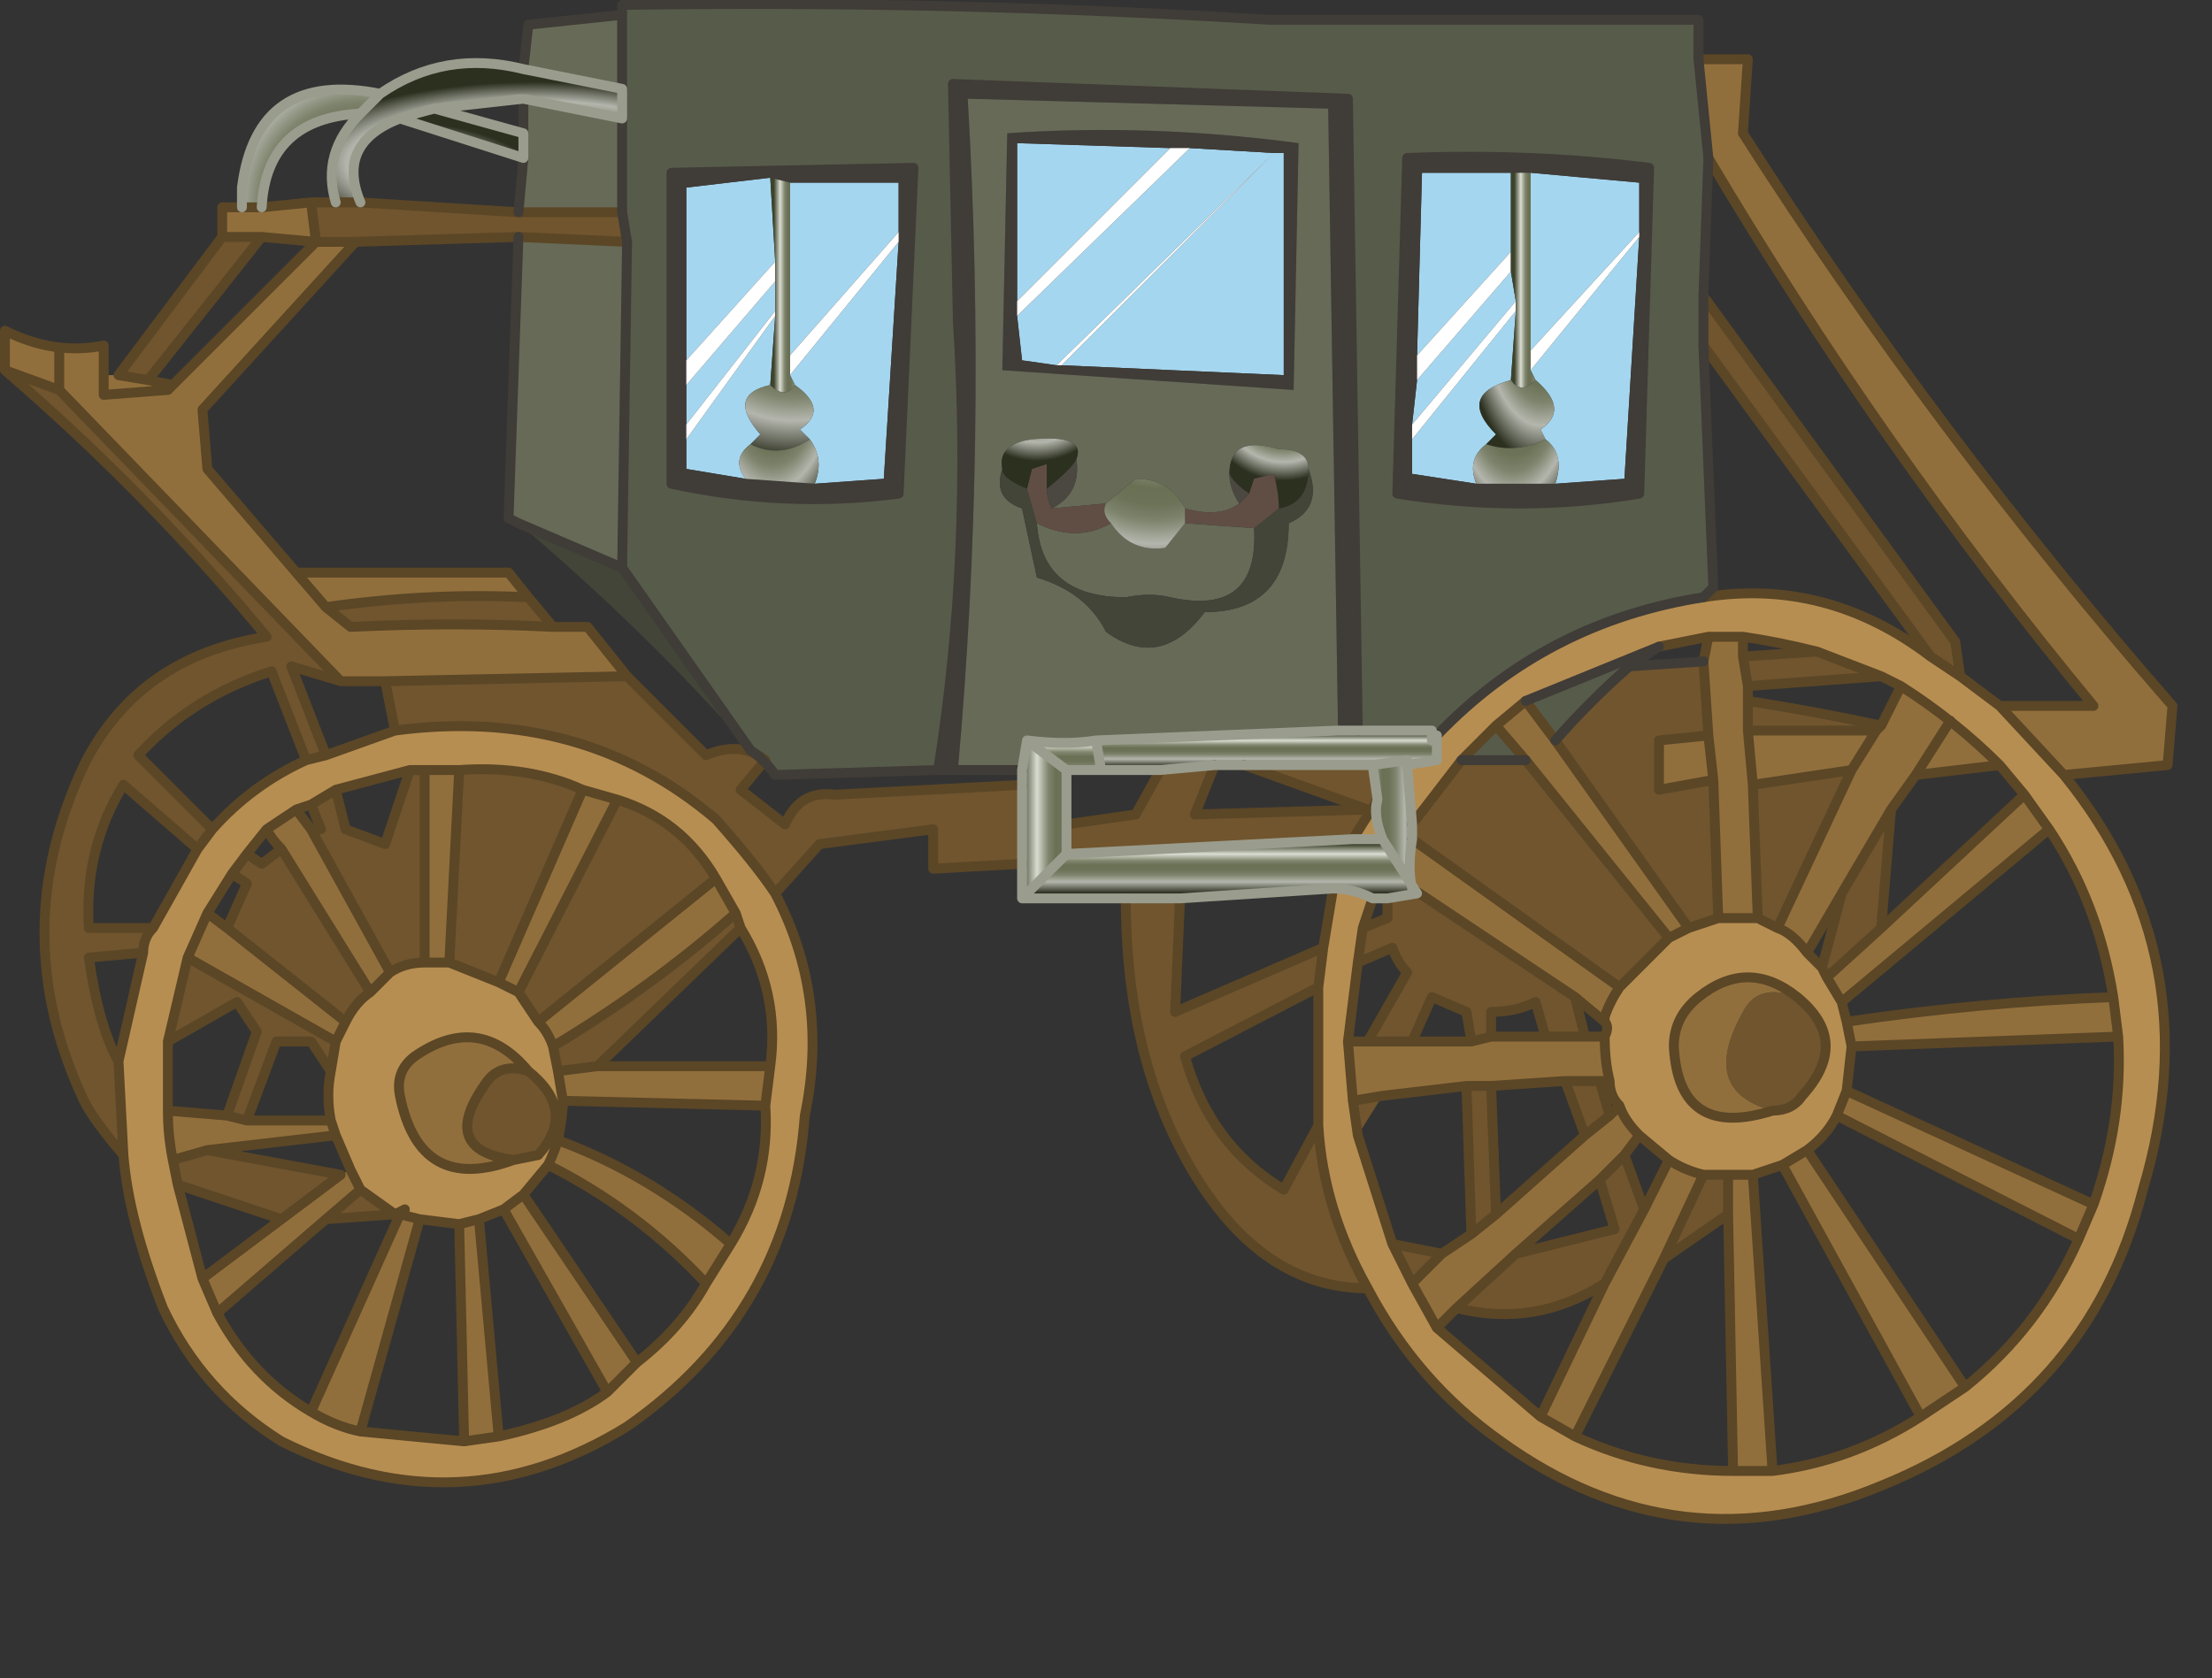 <?xml version="1.0" encoding="UTF-8" standalone="no"?>
<svg xmlns:xlink="http://www.w3.org/1999/xlink" height="17.0px" width="22.4px" xmlns="http://www.w3.org/2000/svg">
  <rect width="100%" height="100%" fill="#333333" stroke="none"/>
  <g transform="matrix(1.0, 0.0, 0.0, 1.0, 11.0, 7.7)">
    <path d="M9.9 0.15 Q11.4 2.0 10.7 4.35 10.15 6.5 8.05 7.35 6.0 8.2 4.2 6.9 3.35 6.3 2.85 5.35 2.4 4.55 2.35 3.7 L2.35 2.3 2.4 1.9 2.5 1.3 Q2.7 1.3 2.9 1.4 L2.8 1.7 2.75 2.05 2.65 2.85 2.7 3.45 2.75 3.8 3.1 4.9 3.3 5.3 3.55 5.75 4.6 6.65 4.95 6.85 Q5.7 7.2 6.55 7.2 L6.95 7.2 Q7.75 7.1 8.45 6.65 L8.9 6.35 Q9.65 5.75 10.05 4.85 L10.2 4.5 Q10.5 3.65 10.45 2.8 L10.4 2.4 Q10.25 1.45 9.75 0.7 L9.5 0.35 9.25 0.05 Q8.8 -0.4 8.25 -0.75 L8.05 -0.85 7.4 -1.1 Q7.0 -1.2 6.65 -1.25 L6.3 -1.25 5.8 -1.15 4.45 -0.6 4.15 -0.35 3.8 0.0 3.3 0.65 3.25 0.05 3.55 0.0 3.55 -0.25 Q4.65 -1.4 6.25 -1.65 7.5 -1.85 8.55 -1.05 L8.85 -0.85 9.25 -0.55 9.9 0.15 M-3.15 1.35 Q-2.6 2.4 -2.85 3.6 -3.0 5.6 -4.65 6.75 -6.35 7.8 -8.15 6.9 -8.95 6.4 -9.35 5.55 -9.7 4.65 -9.75 4.0 L-9.8 3.05 -9.55 1.95 Q-9.55 1.8 -9.45 1.7 L-9.0 0.9 -8.85 0.7 Q-8.45 0.25 -7.9 0.0 L-7.7 -0.05 -7.0 -0.3 Q-5.1 -0.55 -3.75 0.6 -3.35 1.05 -3.15 1.35 M7.65 2.45 L7.7 2.65 7.75 2.9 7.7 3.35 7.6 3.6 Q7.5 3.8 7.3 3.95 L7.05 4.1 6.75 4.2 6.5 4.2 6.25 4.2 Q6.05 4.15 5.9 4.05 L5.6 3.8 Q5.45 3.65 5.4 3.5 5.3 3.4 5.3 3.25 5.25 3.05 5.25 2.8 5.3 2.7 5.25 2.65 L5.25 2.6 Q5.3 2.45 5.4 2.3 L5.9 1.8 Q6.0 1.75 6.1 1.7 L6.4 1.6 6.8 1.6 7.0 1.7 Q7.15 1.75 7.3 1.95 L7.45 2.1 7.5 2.2 7.65 2.45 M5.25 2.65 L5.25 2.6 5.25 2.65 M7.2 2.4 Q6.7 2.0 6.2 2.4 5.95 2.6 5.95 2.9 6.0 3.85 6.95 3.55 7.15 3.55 7.25 3.4 7.75 2.85 7.2 2.4 M3.0 0.8 L2.7 0.8 2.95 0.4 Q2.9 0.55 3.0 0.8 M-3.75 1.2 Q-4.1 0.6 -4.75 0.4 L-5.1 0.3 Q-5.65 0.05 -6.35 0.1 L-6.7 0.1 -6.85 0.1 -7.6 0.3 -7.85 0.45 -8.0 0.5 -8.3 0.7 -8.5 0.95 -8.65 1.15 -8.9 1.55 -9.1 2.0 -9.3 2.85 -9.3 3.55 Q-9.3 3.8 -9.25 4.05 L-9.2 4.3 -8.95 5.25 -8.8 5.6 Q-8.45 6.25 -7.85 6.6 -7.6 6.75 -7.35 6.8 L-6.3 6.9 -5.95 6.85 Q-5.25 6.7 -4.85 6.4 L-4.55 6.1 Q-4.1 5.75 -3.85 5.3 L-3.6 4.9 Q-3.2 4.25 -3.25 3.5 L-3.2 3.1 Q-3.1 2.35 -3.5 1.7 L-3.55 1.55 -3.75 1.2 M-5.75 2.35 L-5.55 2.65 Q-5.45 2.75 -5.4 2.9 L-5.35 3.15 -5.3 3.45 Q-5.3 3.6 -5.35 3.85 -5.4 4.0 -5.45 4.1 L-5.7 4.4 -5.9 4.55 -6.15 4.65 -6.35 4.7 -6.75 4.65 -6.95 4.6 -6.9 4.55 -7.0 4.6 -7.35 4.35 -7.45 4.15 -7.6 3.8 -7.65 3.65 Q-7.7 3.4 -7.65 3.15 L-7.6 2.85 -7.5 2.65 Q-7.4 2.45 -7.25 2.35 L-7.05 2.15 Q-6.9 2.05 -6.7 2.05 L-6.45 2.05 -5.95 2.25 -5.75 2.35 M-5.35 3.85 L-5.4 3.8 -5.35 3.85 M-5.8 4.05 L-5.55 4.0 Q-5.15 3.55 -5.65 3.15 -6.15 2.55 -6.8 3.0 -7.0 3.15 -6.95 3.4 -6.75 4.4 -5.8 4.05" fill="#b78e51" fill-rule="evenodd" stroke="none"/>
    <path d="M-4.7 -7.55 L-4.7 -7.65 Q-1.4 -7.7 1.85 -7.5 L6.2 -7.5 6.2 -7.1 6.3 -6.1 6.25 -4.7 6.25 -4.2 6.35 -1.75 6.25 -1.65 Q4.65 -1.4 3.55 -0.25 L3.5 -0.2 3.5 -0.3 2.75 -0.3 2.65 -6.7 -1.35 -6.85 -1.3 -4.45 Q-1.15 -2.1 -1.5 0.1 L-3.15 0.15 Q-3.25 0.0 -3.4 -0.1 L-4.7 -1.95 -4.65 -5.25 -4.7 -5.55 -4.7 -6.5 -4.7 -6.8 -4.7 -7.55 M3.25 -6.1 L3.15 -2.7 Q4.4 -2.5 5.6 -2.7 L5.7 -6.0 Q4.5 -6.15 3.25 -6.1 M3.8 0.0 L4.15 -0.35 4.45 0.0 3.8 0.0 M4.45 -0.6 L5.8 -1.15 5.5 -0.95 Q5.1 -0.6 4.75 -0.2 L4.45 -0.6 M-4.2 -5.95 L-4.2 -2.8 Q-3.05 -2.55 -1.9 -2.7 L-1.75 -6.0 -4.2 -5.95" fill="#575b4a" fill-rule="evenodd" stroke="none"/>
    <path d="M1.05 -6.2 L1.9 -6.15 2.0 -6.15 2.0 -3.9 -0.25 -4.0 1.9 -6.15 -0.3 -4.0 -0.65 -4.05 -0.7 -4.5 1.05 -6.2 M-0.7 -4.65 L-0.7 -6.25 0.85 -6.2 -0.7 -4.65 M4.3 -5.95 L4.3 -5.15 3.35 -4.1 3.4 -5.95 4.3 -5.95 M4.3 -4.95 L4.35 -4.65 3.3 -3.4 3.35 -3.85 4.3 -4.95 M4.35 -4.55 L4.3 -3.85 Q3.75 -3.7 4.15 -3.3 L4.05 -3.2 Q3.85 -3.05 3.95 -2.8 L3.3 -2.9 3.3 -3.25 4.35 -4.55 M4.55 -3.85 L4.5 -3.95 5.6 -5.3 5.45 -2.85 4.75 -2.8 Q4.85 -3.1 4.65 -3.25 L4.6 -3.35 Q4.9 -3.55 4.55 -3.85 M4.5 -4.15 L4.5 -5.95 5.6 -5.85 5.6 -5.35 4.5 -4.15 M-3.0 -5.85 L-1.9 -5.85 -1.9 -5.35 -3.0 -4.1 -3.0 -5.85 M-1.9 -5.25 L-2.05 -2.85 -2.75 -2.8 Q-2.65 -3.05 -2.8 -3.25 L-2.9 -3.35 Q-2.6 -3.55 -2.95 -3.8 L-3.0 -3.9 -1.9 -5.25 M-3.45 -2.85 L-4.05 -2.95 -4.05 -3.25 -3.15 -4.5 -3.2 -3.8 Q-3.65 -3.7 -3.3 -3.3 L-3.4 -3.2 Q-3.6 -3.05 -3.45 -2.85 M-4.05 -3.4 L-4.05 -3.8 -3.15 -4.85 -3.15 -4.55 -4.05 -3.4 M-4.05 -4.05 L-4.05 -5.8 -3.2 -5.9 -3.15 -5.05 -4.05 -4.05" fill="#a5d6ef" fill-rule="evenodd" stroke="none"/>
    <path d="M-1.5 0.1 Q-1.15 -2.1 -1.3 -4.45 L-1.35 -6.85 2.65 -6.7 2.75 -0.3 2.55 -0.3 2.45 -6.6 -1.2 -6.7 Q-1.0 -3.25 -1.3 0.1 L-1.5 0.1 M2.15 -6.25 L2.1 -3.75 -0.85 -3.95 -0.8 -6.35 Q0.65 -6.45 2.15 -6.25 M1.05 -6.2 L0.85 -6.2 -0.7 -6.25 -0.7 -4.65 -0.7 -4.5 -0.65 -4.05 -0.3 -4.0 -0.25 -4.0 2.0 -3.9 2.0 -6.15 1.9 -6.15 1.05 -6.2 M4.5 -5.95 L4.3 -5.95 3.4 -5.95 3.35 -4.1 3.35 -3.85 3.3 -3.4 3.3 -3.25 3.3 -2.9 3.95 -2.8 4.75 -2.8 5.45 -2.85 5.6 -5.3 5.6 -5.35 5.6 -5.85 4.5 -5.95 M3.25 -6.1 Q4.5 -6.15 5.7 -6.0 L5.6 -2.7 Q4.4 -2.5 3.15 -2.7 L3.25 -6.1 M-1.9 -5.35 L-1.9 -5.85 -3.0 -5.85 -3.2 -5.9 -4.05 -5.8 -4.05 -4.05 -4.05 -3.8 -4.05 -3.4 -4.05 -3.25 -4.05 -2.95 -3.45 -2.85 -2.75 -2.8 -2.05 -2.85 -1.9 -5.25 -1.9 -5.35 M-4.2 -5.95 L-1.75 -6.0 -1.9 -2.7 Q-3.05 -2.55 -4.2 -2.8 L-4.2 -5.95" fill="#403c37" fill-rule="evenodd" stroke="none"/>
    <path d="M0.85 -6.2 L1.05 -6.2 -0.7 -4.5 -0.7 -4.65 0.85 -6.2 M-0.25 -4.0 L-0.3 -4.0 1.9 -6.15 -0.25 -4.0 M4.3 -5.15 L4.3 -4.95 3.35 -3.85 3.35 -4.1 4.3 -5.15 M4.35 -4.65 L4.35 -4.55 3.3 -3.25 3.3 -3.4 4.35 -4.65 M4.5 -3.95 L4.5 -4.15 5.6 -5.35 5.6 -5.3 4.5 -3.95 M-1.9 -5.35 L-1.9 -5.25 -3.0 -3.9 -3.0 -4.1 -1.9 -5.35 M-4.05 -3.25 L-4.05 -3.4 -3.15 -4.55 -3.15 -4.5 -4.05 -3.25 M-4.05 -3.8 L-4.05 -4.05 -3.15 -5.05 -3.15 -4.85 -4.05 -3.8" fill="#ffffff" fill-rule="evenodd" stroke="none"/>
    <path d="M-5.7 -7.0 L-5.65 -7.45 -4.7 -7.55 -4.7 -6.8 -5.7 -7.0 M-4.7 -6.5 L-4.7 -5.55 -5.75 -5.55 -5.7 -6.1 -5.7 -6.35 -5.7 -6.7 -4.7 -6.5 M-4.65 -5.25 L-4.7 -1.95 -5.75 -2.4 -5.85 -2.45 -5.75 -5.3 -4.65 -5.25 M2.15 -6.25 Q0.65 -6.45 -0.8 -6.35 L-0.85 -3.95 2.1 -3.75 2.15 -6.25 M-0.85 -2.95 Q-0.95 -2.65 -0.65 -2.55 L-0.5 -1.85 Q0.0 -1.7 0.2 -1.3 0.75 -0.9 1.2 -1.5 2.05 -1.5 2.05 -2.4 2.4 -2.55 2.25 -2.95 2.25 -3.15 1.95 -3.15 1.45 -3.3 1.45 -2.9 1.45 -2.75 1.55 -2.6 1.35 -2.45 1.0 -2.55 0.85 -2.85 0.5 -2.85 L0.2 -2.6 -0.35 -2.55 Q-0.05 -2.7 -0.1 -3.05 0.0 -3.3 -0.55 -3.25 -0.9 -3.2 -0.85 -2.95 M1.7 -2.35 Q1.75 -1.45 0.85 -1.65 0.65 -1.7 0.4 -1.65 -0.45 -1.65 -0.5 -2.4 -0.1 -2.2 0.25 -2.4 0.45 -2.1 0.8 -2.15 L1.0 -2.4 1.7 -2.35 M2.55 -0.3 L0.1 -0.2 Q-0.2 -0.15 -0.6 -0.2 L-0.65 0.1 -1.3 0.1 Q-1.0 -3.25 -1.2 -6.7 L2.45 -6.6 2.55 -0.3" fill="#666a57" fill-rule="evenodd" stroke="none"/>
    <path d="M4.3 -5.15 L4.3 -5.95 4.5 -5.95 4.5 -4.15 4.5 -3.95 4.55 -3.85 Q4.4 -3.7 4.3 -3.85 L4.35 -4.55 4.35 -4.65 4.3 -4.95 4.3 -5.15" fill="url(#gradient0)" fill-rule="evenodd" stroke="none"/>
    <path d="M4.3 -3.85 Q4.4 -3.7 4.55 -3.85 4.9 -3.55 4.6 -3.35 L4.65 -3.25 Q4.35 -3.1 4.05 -3.2 L4.15 -3.3 Q3.75 -3.7 4.3 -3.85" fill="url(#gradient1)" fill-rule="evenodd" stroke="none"/>
    <path d="M4.05 -3.2 Q4.35 -3.1 4.65 -3.25 4.85 -3.1 4.75 -2.8 L3.95 -2.8 Q3.85 -3.05 4.05 -3.2" fill="url(#gradient2)" fill-rule="evenodd" stroke="none"/>
    <path d="M-4.7 -1.95 L-3.4 -0.1 Q-4.45 -1.3 -5.75 -2.4 L-4.7 -1.95 M2.25 -2.95 Q2.4 -2.55 2.05 -2.4 2.05 -1.5 1.2 -1.5 0.75 -0.9 0.2 -1.3 0.0 -1.7 -0.5 -1.85 L-0.65 -2.55 Q-0.95 -2.65 -0.85 -2.95 -0.85 -2.85 -0.6 -2.75 L-0.5 -2.4 Q-0.45 -1.65 0.4 -1.65 0.65 -1.7 0.85 -1.65 1.75 -1.45 1.7 -2.35 L1.95 -2.55 Q2.25 -2.6 2.25 -2.95" fill="#424538" fill-rule="evenodd" stroke="none"/>
    <path d="M1.45 -2.9 Q1.45 -3.3 1.95 -3.15 2.25 -3.15 2.25 -2.95 2.25 -2.6 1.95 -2.55 1.95 -2.7 1.9 -2.9 L1.7 -2.85 1.65 -2.7 Q1.5 -2.8 1.45 -2.9" fill="url(#gradient3)" fill-rule="evenodd" stroke="none"/>
    <path d="M-0.35 -2.55 L0.2 -2.6 Q0.15 -2.5 0.25 -2.4 -0.1 -2.2 -0.5 -2.4 L-0.6 -2.75 -0.55 -2.95 -0.4 -3.0 -0.4 -2.75 Q-0.4 -2.65 -0.35 -2.55 M1.0 -2.55 Q1.35 -2.45 1.55 -2.6 L1.65 -2.7 1.7 -2.85 1.9 -2.9 Q1.95 -2.7 1.95 -2.55 L1.7 -2.35 1.0 -2.4 1.0 -2.55" fill="#604e44" fill-rule="evenodd" stroke="none"/>
    <path d="M-0.1 -3.05 Q-0.05 -2.7 -0.35 -2.55 -0.4 -2.65 -0.4 -2.75 -0.15 -2.95 -0.1 -3.05 M1.55 -2.6 Q1.45 -2.75 1.45 -2.9 1.5 -2.8 1.65 -2.7 L1.55 -2.6" fill="#4b4741" fill-rule="evenodd" stroke="none"/>
    <path d="M0.2 -2.6 L0.5 -2.85 Q0.85 -2.85 1.0 -2.55 L1.0 -2.4 0.8 -2.15 Q0.45 -2.1 0.25 -2.4 0.15 -2.5 0.2 -2.6" fill="url(#gradient4)" fill-rule="evenodd" stroke="none"/>
    <path d="M2.75 -0.3 L3.5 -0.3 3.5 -0.2 3.55 -0.25 3.55 0.0 3.25 0.05 3.25 0.0 2.9 0.05 1.6 0.05 1.3 0.05 0.75 0.1 0.15 0.1 0.1 -0.2 2.55 -0.3 2.75 -0.3" fill="url(#gradient5)" fill-rule="evenodd" stroke="none"/>
    <path d="M2.85 5.35 Q1.8 5.35 1.1 4.2 0.4 3.05 0.4 1.4 L0.95 1.4 0.9 2.55 2.4 1.9 2.35 2.3 1.0 3.0 Q1.25 3.9 2.0 4.35 L2.35 3.7 Q2.4 4.55 2.85 5.35 M-0.65 1.05 L-1.55 1.1 -1.55 0.7 -2.7 0.85 -3.15 1.35 Q-3.35 1.05 -3.75 0.6 -5.1 -0.55 -7.0 -0.3 L-7.1 -0.8 -4.65 -0.85 -3.85 -0.05 Q-3.5 -0.2 -3.25 0.0 L-3.5 0.3 -3.05 0.65 Q-2.9 0.3 -2.55 0.35 L-0.65 0.25 -0.65 1.05 M-9.75 4.0 Q-10.05 3.65 -10.15 3.45 -10.95 1.75 -10.15 0.05 -9.6 -1.05 -8.3 -1.25 -9.5 -2.7 -10.95 -3.95 L-10.4 -3.75 -7.55 -0.8 -8.05 -0.95 -7.7 -0.05 -7.9 0.0 -8.25 -0.9 Q-9.05 -0.65 -9.6 -0.05 L-8.85 0.7 -9.0 0.9 -9.75 0.25 Q-10.15 0.9 -10.1 1.7 L-9.45 1.7 Q-9.55 1.8 -9.55 1.95 L-10.1 2.0 Q-10.0 2.7 -9.8 3.05 L-9.75 4.0 M-9.8 -3.9 L-8.75 -5.3 -8.35 -5.3 -9.5 -3.85 -9.8 -3.9 M-4.7 -5.55 L-4.65 -5.25 -5.75 -5.3 -7.4 -5.25 -7.8 -5.25 -7.85 -5.65 -7.6 -5.65 -7.35 -5.65 -5.75 -5.55 -4.7 -5.55 M6.25 -4.2 L6.25 -4.7 8.8 -1.2 8.85 -0.85 8.55 -1.05 6.25 -4.2 M3.8 0.0 L4.45 0.0 5.9 1.8 5.4 2.3 3.3 0.8 3.3 0.65 3.8 0.0 M7.4 -1.1 L8.05 -0.85 6.7 -0.75 6.65 -1.05 7.4 -1.1 M3.3 5.3 L3.1 4.9 3.6 5.0 3.3 5.3 M2.75 3.8 L2.7 3.45 3.0 3.4 2.75 3.8 M2.75 2.05 L2.8 1.7 3.05 1.6 3.05 1.4 3.35 1.35 3.3 1.3 4.95 2.4 5.05 2.8 4.65 2.8 4.55 2.45 Q4.35 2.55 4.1 2.55 L4.1 2.8 3.9 2.85 3.85 2.55 3.5 2.4 3.3 2.85 2.85 2.85 3.25 2.15 Q3.15 2.05 3.1 1.9 L2.75 2.05 M4.75 -0.2 Q5.1 -0.6 5.5 -0.95 L6.25 -1.0 6.3 -0.25 5.8 -0.2 5.8 0.3 6.35 0.2 6.4 1.6 6.1 1.7 4.75 -0.2 M0.75 0.1 L1.3 0.05 1.1 0.55 2.85 0.5 1.6 0.05 2.9 0.05 2.95 0.4 2.7 0.8 -0.2 0.95 -0.2 0.65 0.5 0.55 0.75 0.1 M6.7 -0.6 Q7.35 -0.5 8.05 -0.35 L8.0 -0.3 6.7 -0.3 6.7 -0.6 M7.65 1.35 L8.15 0.5 8.05 1.7 7.5 2.2 7.45 2.1 7.65 1.35 M7.0 1.7 L6.8 1.6 6.75 0.25 7.75 0.1 7.0 1.7 M6.25 4.2 L6.5 4.2 6.5 4.6 5.85 5.05 6.25 4.2 M7.2 2.4 Q7.75 2.85 7.25 3.4 7.15 3.55 6.95 3.55 6.2 3.35 6.65 2.55 6.8 2.25 7.2 2.4 M5.2 3.25 L5.3 3.6 5.05 3.8 4.85 3.25 5.2 3.25 M5.2 4.25 L5.45 4.0 5.65 4.55 5.25 5.3 Q4.55 5.75 3.75 5.55 L4.35 5.0 5.35 4.75 5.2 4.25 M4.1 3.3 L4.15 4.6 3.9 4.8 3.85 3.3 4.1 3.3 M-5.4 -1.35 Q-6.4 -1.4 -7.45 -1.35 L-7.7 -1.55 Q-6.65 -1.7 -5.65 -1.65 L-5.4 -1.35 M-4.75 0.4 Q-4.1 0.6 -3.75 1.2 L-5.55 2.65 -5.75 2.35 -4.75 0.4 M-3.55 1.55 L-3.5 1.7 -4.95 3.1 -5.35 3.15 -5.4 2.9 Q-4.4 2.3 -3.55 1.55 M-9.2 4.3 L-9.25 4.05 -8.9 3.95 -7.55 4.2 -8.15 4.65 -9.2 4.3 M-9.3 2.85 L-9.1 2.0 -7.6 2.85 -7.65 3.15 -7.85 2.85 -8.2 2.85 -8.5 3.65 -8.7 3.6 -8.4 2.75 -8.6 2.45 -9.3 2.85 M-8.65 1.15 L-8.5 0.95 -8.35 1.05 -8.15 0.9 -7.25 2.35 Q-7.4 2.45 -7.5 2.65 L-8.7 1.7 -8.5 1.25 -8.65 1.15 M-7.85 0.45 L-7.6 0.3 -7.5 0.7 -7.1 0.85 -6.85 0.1 -6.7 0.1 -6.7 2.05 Q-6.9 2.05 -7.05 2.15 L-7.85 0.7 -7.75 0.7 -7.85 0.45 M-6.35 0.1 Q-5.65 0.05 -5.1 0.3 L-5.95 2.25 -6.45 2.05 -6.35 0.1 M-7.35 4.35 L-7.0 4.6 -7.7 4.65 -7.35 4.35 M-5.65 3.15 Q-5.15 3.55 -5.55 4.0 L-5.8 4.05 Q-6.55 3.95 -6.1 3.3 -5.95 3.05 -5.65 3.15" fill="#70552e" fill-rule="evenodd" stroke="none"/>
    <path d="M6.2 -7.1 L6.7 -7.1 6.65 -6.35 Q8.6 -3.3 11.0 -0.55 L10.95 0.05 9.9 0.15 9.25 -0.55 10.2 -0.55 Q8.05 -3.15 6.3 -6.1 L6.2 -7.1 M-10.95 -3.95 L-10.95 -4.35 Q-10.45 -4.1 -9.95 -4.2 L-9.95 -3.9 -9.8 -3.9 -9.5 -3.85 -9.25 -3.8 -7.8 -5.25 -8.35 -5.3 -8.75 -5.3 -8.75 -5.6 -8.55 -5.6 -8.35 -5.6 -7.85 -5.65 -7.8 -5.25 -7.4 -5.25 -8.95 -3.55 -8.9 -2.95 -8.0 -1.9 -7.7 -1.55 -8.0 -1.9 -5.85 -1.9 -5.65 -1.65 Q-6.65 -1.7 -7.7 -1.55 L-7.45 -1.35 Q-6.4 -1.4 -5.4 -1.35 L-5.05 -1.35 -4.65 -0.85 -7.1 -0.8 -7.55 -0.8 -10.4 -3.75 -10.95 -3.95 M4.45 0.0 L4.15 -0.35 4.45 -0.6 4.75 -0.2 6.1 1.7 Q6.0 1.75 5.9 1.8 L4.45 0.0 M6.3 -1.25 L6.65 -1.25 6.65 -1.05 6.7 -0.75 6.7 -0.6 6.7 -0.3 8.0 -0.3 8.05 -0.35 8.25 -0.75 Q8.8 -0.4 9.25 0.05 L8.4 0.15 8.15 0.5 7.65 1.35 7.3 1.95 Q7.15 1.75 7.0 1.7 L7.75 0.1 6.75 0.25 6.8 1.6 6.4 1.6 6.35 0.2 5.8 0.3 5.8 -0.2 6.3 -0.25 6.25 -1.0 6.3 -1.25 M9.5 0.35 L9.75 0.7 7.65 2.45 7.5 2.2 8.05 1.7 9.5 0.35 M10.4 2.4 L10.45 2.8 7.75 2.9 7.7 2.65 Q9.05 2.45 10.4 2.4 M10.2 4.5 L10.05 4.85 7.6 3.6 7.7 3.35 10.2 4.5 M8.9 6.35 L8.45 6.65 7.05 4.1 7.3 3.95 8.9 6.35 M6.95 7.2 L6.55 7.2 6.5 4.6 6.5 4.2 6.75 4.2 6.95 7.2 M4.95 6.85 L4.6 6.65 5.25 5.3 5.65 4.55 5.9 4.05 Q6.05 4.15 6.25 4.2 L5.85 5.05 4.95 6.85 M3.55 5.75 L3.3 5.3 3.6 5.0 3.9 4.8 4.15 4.6 5.05 3.8 5.3 3.6 5.4 3.5 Q5.45 3.65 5.6 3.8 L5.45 4.0 5.2 4.25 4.35 5.0 3.75 5.55 3.55 5.75 M2.7 3.45 L2.65 2.85 2.85 2.85 3.3 2.85 3.9 2.85 4.1 2.8 4.65 2.8 5.05 2.8 5.25 2.8 Q5.25 3.05 5.3 3.25 L5.2 3.25 4.85 3.25 4.1 3.3 3.85 3.3 3.0 3.4 2.7 3.45 M8.75 -0.4 L8.4 0.15 8.75 -0.4 M5.4 2.3 Q5.3 2.45 5.25 2.6 L5.25 2.65 4.95 2.4 3.3 1.3 Q3.25 1.1 3.3 0.8 L5.4 2.3 M6.95 3.55 Q6.0 3.85 5.95 2.9 5.95 2.6 6.2 2.4 6.7 2.0 7.2 2.4 6.8 2.25 6.65 2.55 6.2 3.35 6.95 3.55 M6.75 0.25 L6.7 -0.3 6.75 0.25 M7.75 0.1 L8.0 -0.3 7.75 0.1 M6.3 -0.25 L6.35 0.2 6.3 -0.25 M-10.4 -4.15 L-10.4 -3.75 -10.4 -4.15 M-9.25 -3.8 L-9.3 -3.75 -9.95 -3.7 -9.95 -3.9 -9.95 -3.7 -9.3 -3.75 -9.25 -3.8 M-3.75 1.2 L-3.55 1.55 Q-4.4 2.3 -5.4 2.9 -5.45 2.75 -5.55 2.65 L-3.75 1.2 M-3.2 3.1 L-3.25 3.5 -5.3 3.45 -5.35 3.15 -4.95 3.1 -3.2 3.1 M-3.6 4.9 L-3.85 5.3 Q-4.55 4.55 -5.45 4.1 -5.4 4.0 -5.35 3.85 -4.4 4.2 -3.6 4.9 M-4.55 6.1 L-4.85 6.4 -5.9 4.55 -5.7 4.4 -4.55 6.1 M-5.95 6.85 L-6.3 6.9 -6.35 4.7 -6.15 4.65 -5.95 6.85 M-7.35 6.8 Q-7.6 6.75 -7.85 6.6 L-6.95 4.6 -6.75 4.65 -7.35 6.8 M-8.8 5.6 L-8.95 5.25 -8.15 4.65 -7.55 4.2 -7.45 4.15 -7.35 4.35 -7.7 4.65 -8.8 5.6 M-9.25 4.05 Q-9.3 3.8 -9.3 3.55 L-8.7 3.6 -8.5 3.65 -7.65 3.65 -7.6 3.8 -8.9 3.95 -9.25 4.05 M-9.1 2.0 L-8.9 1.55 -8.7 1.7 -7.5 2.65 -7.6 2.85 -9.1 2.0 M-8.3 0.7 L-8.0 0.5 -7.85 0.7 -7.05 2.15 -7.25 2.35 -8.15 0.9 Q-8.25 0.8 -8.3 0.7 M-6.7 0.1 L-6.35 0.1 -6.45 2.05 -6.7 2.05 -6.7 0.1 M-5.1 0.3 L-4.75 0.4 -5.75 2.35 -5.95 2.25 -5.1 0.3 M-5.8 4.05 Q-6.75 4.4 -6.95 3.4 -7.0 3.15 -6.8 3.0 -6.15 2.55 -5.65 3.15 -5.95 3.05 -6.1 3.3 -6.55 3.95 -5.8 4.05" fill="#916f3c" fill-rule="evenodd" stroke="none"/>
    <path d="M0.4 1.4 L-0.65 1.4 -0.2 0.95 2.7 0.8 3.0 0.8 3.35 1.35 3.05 1.4 2.9 1.4 Q2.7 1.3 2.5 1.3 L0.95 1.4 0.4 1.4" fill="url(#gradient6)" fill-rule="evenodd" stroke="none"/>
    <path d="M-7.15 -6.75 Q-6.5 -7.2 -5.7 -7.0 L-4.7 -6.8 -4.7 -6.5 -5.7 -6.7 -6.6 -6.6 Q-6.8 -6.55 -6.95 -6.5 -7.6 -6.25 -7.35 -5.65 L-7.6 -5.65 Q-7.75 -6.15 -7.35 -6.55 L-7.15 -6.75" fill="url(#gradient7)" fill-rule="evenodd" stroke="none"/>
    <path d="M-8.55 -5.6 L-8.55 -5.8 Q-8.4 -7.0 -7.15 -6.75 L-7.35 -6.55 Q-8.3 -6.5 -8.35 -5.6 L-8.55 -5.6" fill="url(#gradient8)" fill-rule="evenodd" stroke="none"/>
    <path d="M-6.95 -6.5 Q-6.8 -6.55 -6.6 -6.6 L-5.7 -6.35 -5.7 -6.1 -6.95 -6.5" fill="url(#gradient9)" fill-rule="evenodd" stroke="none"/>
    <path d="M-0.85 -2.95 Q-0.9 -3.2 -0.55 -3.25 0.0 -3.3 -0.1 -3.05 -0.15 -2.95 -0.4 -2.75 L-0.4 -3.0 -0.55 -2.95 -0.6 -2.75 Q-0.85 -2.85 -0.85 -2.95" fill="url(#gradient10)" fill-rule="evenodd" stroke="none"/>
    <path d="M-3.2 -5.9 L-3.0 -5.85 -3.0 -4.1 -3.0 -3.9 -2.95 -3.8 Q-3.05 -3.65 -3.2 -3.8 L-3.15 -4.5 -3.15 -4.55 -3.15 -4.85 -3.15 -5.05 -3.2 -5.9" fill="url(#gradient11)" fill-rule="evenodd" stroke="none"/>
    <path d="M-3.2 -3.8 Q-3.05 -3.65 -2.95 -3.8 -2.6 -3.55 -2.9 -3.35 L-2.8 -3.25 Q-3.1 -3.05 -3.4 -3.2 L-3.3 -3.3 Q-3.65 -3.7 -3.2 -3.8" fill="url(#gradient12)" fill-rule="evenodd" stroke="none"/>
    <path d="M-2.75 -2.8 L-3.45 -2.85 Q-3.6 -3.05 -3.4 -3.2 -3.1 -3.05 -2.8 -3.25 -2.65 -3.05 -2.75 -2.8" fill="url(#gradient13)" fill-rule="evenodd" stroke="none"/>
    <path d="M-0.6 -0.2 Q-0.2 -0.15 0.1 -0.2 L0.15 0.1 -0.2 0.1 -0.6 -0.2" fill="url(#gradient14)" fill-rule="evenodd" stroke="none"/>
    <path d="M-0.65 1.4 L-0.65 1.05 -0.65 0.25 -0.65 0.1 -0.6 -0.2 -0.2 0.1 -0.2 0.65 -0.2 0.95 -0.65 1.4" fill="url(#gradient15)" fill-rule="evenodd" stroke="none"/>
    <path d="M2.9 0.05 L3.25 0.0 3.25 0.05 3.3 0.65 3.3 0.8 Q3.25 1.1 3.3 1.3 L3.35 1.35 3.0 0.8 Q2.9 0.55 2.95 0.4 L2.9 0.05" fill="url(#gradient16)" fill-rule="evenodd" stroke="none"/>
    <path d="M6.2 -7.1 L6.7 -7.1 6.65 -6.35 Q8.6 -3.3 11.0 -0.55 L10.95 0.05 9.9 0.15 Q11.4 2.0 10.7 4.35 10.15 6.5 8.05 7.35 6.0 8.2 4.2 6.9 3.35 6.3 2.85 5.35 1.8 5.35 1.1 4.2 0.4 3.05 0.4 1.4 M-0.65 1.05 L-1.55 1.1 -1.55 0.7 -2.7 0.85 -3.15 1.35 Q-2.6 2.4 -2.85 3.6 -3.0 5.6 -4.65 6.75 -6.35 7.8 -8.15 6.9 -8.95 6.4 -9.35 5.55 -9.7 4.65 -9.75 4.0 -10.05 3.65 -10.15 3.45 -10.95 1.75 -10.15 0.05 -9.6 -1.05 -8.3 -1.25 -9.5 -2.7 -10.95 -3.95 L-10.95 -4.35 Q-10.45 -4.1 -9.95 -4.2 L-9.95 -3.9 -9.95 -3.7 -9.3 -3.75 -9.25 -3.8 -7.8 -5.25 -8.35 -5.3 -9.5 -3.85 -9.8 -3.9 -8.75 -5.3 -8.75 -5.6 -8.55 -5.6 -8.35 -5.6 -7.85 -5.65 -7.8 -5.25 -7.4 -5.25 -8.95 -3.55 -8.9 -2.95 -8.0 -1.9 -5.85 -1.9 -5.65 -1.65 -5.4 -1.35 Q-6.4 -1.4 -7.45 -1.35 L-7.7 -1.55 -8.0 -1.9 M4.15 -0.35 L3.8 0.0 3.3 0.65 M4.45 0.0 L4.15 -0.35 4.45 -0.6 4.75 -0.2 6.1 1.7 Q6.0 1.75 5.9 1.8 L5.4 2.3 Q5.3 2.45 5.25 2.6 L5.25 2.65 Q5.3 2.7 5.25 2.8 5.25 3.05 5.3 3.25 5.3 3.4 5.4 3.5 5.45 3.65 5.6 3.8 L5.9 4.05 Q6.05 4.15 6.25 4.2 L6.5 4.2 6.75 4.2 7.05 4.1 7.3 3.95 Q7.5 3.8 7.6 3.6 L7.7 3.35 7.75 2.9 7.7 2.65 Q9.05 2.45 10.4 2.4 L10.45 2.8 Q10.5 3.65 10.2 4.5 L10.05 4.85 Q9.65 5.75 8.9 6.35 L8.45 6.65 Q7.75 7.1 6.95 7.2 L6.55 7.2 Q5.7 7.2 4.95 6.85 L4.6 6.65 3.55 5.75 3.3 5.3 3.1 4.9 2.75 3.8 2.7 3.45 2.65 2.85 2.75 2.05 2.8 1.7 2.9 1.4 M5.8 -1.15 L6.3 -1.25 6.65 -1.25 Q7.0 -1.2 7.4 -1.1 L8.05 -0.85 8.25 -0.75 Q8.8 -0.4 9.25 0.05 L9.5 0.35 9.75 0.7 Q10.25 1.45 10.4 2.4 M2.5 1.3 L2.4 1.9 2.35 2.3 2.35 3.7 Q2.4 4.55 2.85 5.35 M9.25 -0.55 L10.2 -0.55 Q8.05 -3.15 6.3 -6.1 M6.25 -1.0 L6.3 -1.25 M6.4 1.6 L6.35 0.2 5.8 0.3 5.8 -0.2 6.3 -0.25 6.25 -1.0 M6.65 -1.05 L7.4 -1.1 M6.65 -1.25 L6.65 -1.05 6.7 -0.75 8.05 -0.85 M6.7 -0.75 L6.7 -0.6 Q7.35 -0.5 8.05 -0.35 L8.25 -0.75 M6.7 -0.6 L6.7 -0.3 8.0 -0.3 8.05 -0.35 M6.25 -1.65 Q7.5 -1.85 8.55 -1.05 L6.25 -4.2 M8.85 -0.85 L9.25 -0.55 9.9 0.15 M8.85 -0.85 L8.8 -1.2 6.25 -4.7 M8.55 -1.05 L8.85 -0.85 M8.15 0.5 L8.4 0.15 8.75 -0.4 M7.65 1.35 L8.15 0.5 8.05 1.7 9.5 0.35 M7.7 2.65 L7.65 2.45 7.5 2.2 7.45 2.1 7.3 1.95 Q7.15 1.75 7.0 1.7 L6.8 1.6 6.4 1.6 6.1 1.7 M9.25 0.05 L8.4 0.15 M9.75 0.7 L7.65 2.45 M5.25 2.8 L5.05 2.8 4.65 2.8 4.1 2.8 3.9 2.85 3.3 2.85 2.85 2.85 2.65 2.85 M5.25 2.6 L5.25 2.65 4.95 2.4 5.05 2.8 M6.95 3.55 Q6.0 3.85 5.95 2.9 5.95 2.6 6.2 2.4 6.7 2.0 7.2 2.4 7.75 2.85 7.25 3.4 7.15 3.55 6.95 3.55 M7.0 1.7 L7.75 0.1 6.75 0.25 6.8 1.6 M6.5 4.2 L6.5 4.6 6.55 7.2 M5.2 3.25 L5.3 3.6 5.4 3.5 M5.3 3.25 L5.2 3.25 4.85 3.25 5.05 3.8 5.3 3.6 M5.45 4.0 L5.2 4.25 5.35 4.75 4.35 5.0 3.75 5.55 Q4.55 5.75 5.25 5.3 L5.65 4.55 5.45 4.0 5.6 3.8 M5.9 4.05 L5.65 4.55 M6.25 4.2 L5.85 5.05 6.5 4.6 M7.6 3.6 L10.05 4.85 M7.65 1.35 L7.3 1.95 M7.45 2.1 L7.65 1.35 M8.05 1.7 L7.5 2.2 M3.3 1.3 L4.95 2.4 M3.05 1.4 L3.05 1.6 2.8 1.7 M2.7 0.8 L2.95 0.4 M2.85 2.85 L3.25 2.15 Q3.15 2.05 3.1 1.9 L2.75 2.05 M3.9 2.85 L3.85 2.55 3.5 2.4 3.3 2.85 M4.1 2.8 L4.1 2.55 Q4.35 2.55 4.55 2.45 L4.65 2.8 M0.75 0.1 L0.5 0.55 -0.2 0.65 M2.4 1.9 L0.9 2.55 0.95 1.4 M1.6 0.05 L2.85 0.5 1.1 0.55 1.3 0.05 M2.35 2.3 L1.0 3.0 Q1.25 3.9 2.0 4.35 L2.35 3.7 M4.15 4.6 L5.05 3.8 M4.85 3.25 L4.1 3.3 4.15 4.6 3.9 4.8 3.6 5.0 3.3 5.3 M4.1 3.3 L3.85 3.3 3.9 4.8 M3.0 3.4 L2.7 3.45 M3.6 5.0 L3.1 4.9 M3.75 5.55 L3.55 5.75 M3.85 3.3 L3.0 3.4 M7.05 4.1 L8.45 6.65 M6.75 4.2 L6.95 7.2 M7.3 3.95 L8.9 6.35 M5.25 5.3 L4.6 6.65 M5.2 4.25 L4.35 5.0 M5.85 5.05 L4.95 6.85 M3.3 0.8 L5.4 2.3 M5.9 1.8 L4.45 0.0 M7.75 2.9 L10.45 2.8 M10.2 4.5 L7.7 3.35 M6.35 0.2 L6.3 -0.25 M8.0 -0.3 L7.75 0.1 M6.7 -0.3 L6.75 0.25 M-10.4 -3.75 L-10.4 -4.15 M-10.95 -3.95 L-10.4 -3.75 -7.55 -0.8 -7.1 -0.8 -4.65 -0.85 -5.05 -1.35 -5.4 -1.35 M-7.6 -5.65 L-7.35 -5.65 -5.75 -5.55 -4.7 -5.55 M-5.75 -5.3 L-7.4 -5.25 M-7.6 -5.65 L-7.85 -5.65 M-8.35 -5.3 L-8.75 -5.3 M-9.5 -3.85 L-9.25 -3.8 M-7.7 -0.05 L-8.05 -0.95 -7.55 -0.8 M-7.7 -0.05 L-7.9 0.0 Q-8.45 0.25 -8.85 0.7 L-9.0 0.9 -9.45 1.7 Q-9.55 1.8 -9.55 1.95 L-9.8 3.05 -9.75 4.0 M-7.9 0.0 L-8.25 -0.9 Q-9.05 -0.65 -9.6 -0.05 L-8.85 0.7 M-5.75 -5.3 L-4.65 -5.25 M-5.65 -1.65 Q-6.65 -1.7 -7.7 -1.55 M-7.1 -0.8 L-7.0 -0.3 Q-5.1 -0.55 -3.75 0.6 -3.35 1.05 -3.15 1.35 M-7.0 -0.3 L-7.7 -0.05 M-4.65 -0.85 L-3.85 -0.05 Q-3.5 -0.2 -3.25 0.0 L-3.5 0.3 -3.05 0.65 Q-2.9 0.3 -2.55 0.35 L-0.65 0.25 M-4.75 0.4 Q-4.1 0.6 -3.75 1.2 L-3.55 1.55 -3.5 1.7 Q-3.1 2.35 -3.2 3.1 L-3.25 3.5 Q-3.2 4.25 -3.6 4.9 L-3.85 5.3 Q-4.1 5.75 -4.55 6.1 L-4.85 6.4 Q-5.25 6.7 -5.95 6.85 L-6.3 6.9 -7.35 6.8 Q-7.6 6.75 -7.85 6.6 -8.45 6.25 -8.8 5.6 L-8.95 5.25 -9.2 4.3 -9.25 4.05 Q-9.3 3.8 -9.3 3.55 L-9.3 2.85 -9.1 2.0 -8.9 1.55 -8.65 1.15 -8.5 0.95 -8.3 0.7 -8.0 0.5 -7.85 0.45 -7.6 0.3 -6.85 0.1 -6.7 0.1 -6.35 0.1 Q-5.65 0.05 -5.1 0.3 L-4.75 0.4 -5.75 2.35 -5.55 2.65 -3.75 1.2 M-5.45 4.1 Q-4.55 4.55 -3.85 5.3 M-3.6 4.9 Q-4.4 4.2 -5.35 3.85 -5.4 4.0 -5.45 4.1 L-5.7 4.4 -4.55 6.1 M-3.2 3.1 L-4.95 3.1 -5.35 3.15 -5.3 3.45 -3.25 3.5 M-4.95 3.1 L-3.5 1.7 M-7.6 0.3 L-7.5 0.7 -7.1 0.85 -6.85 0.1 M-7.25 2.35 Q-7.4 2.45 -7.5 2.65 L-7.6 2.85 -7.65 3.15 Q-7.7 3.4 -7.65 3.65 L-7.6 3.8 -7.45 4.15 -7.35 4.35 -7.0 4.6 -6.9 4.55 -6.95 4.6 -6.75 4.65 -6.35 4.7 -6.15 4.65 -5.9 4.55 -5.7 4.4 M-6.45 2.05 L-6.7 2.05 Q-6.9 2.05 -7.05 2.15 L-7.25 2.35 -8.15 0.9 -8.35 1.05 -8.5 0.95 M-5.4 2.9 Q-4.4 2.3 -3.55 1.55 M-5.4 2.9 Q-5.45 2.75 -5.55 2.65 M-5.75 2.35 L-5.95 2.25 -6.45 2.05 -6.35 0.1 M-5.95 2.25 L-5.1 0.3 M-6.7 2.05 L-6.7 0.1 M-7.85 0.7 L-7.75 0.7 -7.85 0.45 M-7.85 0.7 L-8.0 0.5 M-8.7 1.7 L-8.5 1.25 -8.65 1.15 M-8.15 0.9 Q-8.25 0.8 -8.3 0.7 M-9.0 0.9 L-9.75 0.25 Q-10.15 0.9 -10.1 1.7 L-9.45 1.7 M-9.55 1.95 L-10.1 2.0 Q-10.0 2.7 -9.8 3.05 M-7.65 3.15 L-7.85 2.85 -8.2 2.85 -8.5 3.65 -7.65 3.65 M-8.7 3.6 L-8.4 2.75 -8.6 2.45 -9.3 2.85 M-9.1 2.0 L-7.6 2.85 M-8.7 1.7 L-8.9 1.55 M-8.5 3.65 L-8.7 3.6 -9.3 3.55 M-8.9 3.95 L-9.25 4.05 M-7.7 4.65 L-8.8 5.6 M-8.15 4.65 L-9.2 4.3 M-8.95 5.25 L-8.15 4.65 -7.55 4.2 -8.9 3.95 -7.6 3.8 M-5.4 3.8 L-5.35 3.85 Q-5.3 3.6 -5.3 3.45 M-5.65 3.15 Q-5.15 3.55 -5.55 4.0 L-5.8 4.05 Q-6.75 4.4 -6.95 3.4 -7.0 3.15 -6.8 3.0 -6.15 2.55 -5.65 3.15 -5.95 3.05 -6.1 3.3 -6.55 3.95 -5.8 4.05 M-5.35 3.15 L-5.4 2.9 M-7.7 4.65 L-7.0 4.6 M-7.35 4.35 L-7.7 4.65 M-7.05 2.15 L-7.85 0.7 M-7.5 2.65 L-8.7 1.7 M-6.75 4.65 L-7.35 6.8 M-6.15 4.65 L-5.95 6.85 M-5.9 4.55 L-4.85 6.4 M-6.35 4.7 L-6.3 6.9 M-6.95 4.6 L-7.85 6.6" fill="none" stroke="#5b4626" stroke-linecap="round" stroke-linejoin="round" stroke-width="0.1"/>
    <path d="M-4.7 -7.55 L-4.7 -7.65 Q-1.4 -7.7 1.85 -7.5 L6.2 -7.5 6.2 -7.1 6.3 -6.1 6.25 -4.7 6.25 -4.2 6.35 -1.75 6.25 -1.65 Q4.65 -1.4 3.55 -0.25 M-5.7 -7.0 L-5.65 -7.45 -4.7 -7.55 -4.7 -6.8 M-4.7 -6.5 L-4.7 -5.55 -4.65 -5.25 -4.7 -1.95 -3.4 -0.1 Q-3.25 0.0 -3.15 0.15 L-1.5 0.1 Q-1.15 -2.1 -1.3 -4.45 L-1.35 -6.85 2.65 -6.7 2.75 -0.3 M3.25 -6.1 L3.15 -2.7 Q4.4 -2.5 5.6 -2.7 L5.7 -6.0 Q4.5 -6.15 3.25 -6.1 M3.8 0.0 L4.45 0.0 M4.45 -0.6 L5.8 -1.15 5.5 -0.95 Q5.1 -0.6 4.75 -0.2 M-1.3 0.1 L-0.65 0.1 M6.25 -1.0 L5.5 -0.95 M-5.7 -6.35 L-5.7 -6.7 M-5.7 -6.1 L-5.75 -5.55 M-5.75 -2.4 L-5.85 -2.45 -5.75 -5.3 M-4.2 -5.95 L-4.2 -2.8 Q-3.05 -2.55 -1.9 -2.7 L-1.75 -6.0 -4.2 -5.95 M-5.75 -2.4 L-4.7 -1.95 M-1.5 0.1 L-1.3 0.1" fill="none" stroke="#403c37" stroke-linecap="round" stroke-linejoin="round" stroke-width="0.1"/>
    <path d="M0.4 1.4 L-0.65 1.4 -0.65 1.05 -0.65 0.25 -0.65 0.1 -0.6 -0.2 Q-0.2 -0.15 0.1 -0.2 L0.15 0.1 0.75 0.1 1.3 0.05 1.6 0.05 2.9 0.05 3.25 0.0 3.25 0.05 3.55 0.0 3.55 -0.25 3.5 -0.2 3.5 -0.3 2.75 -0.3 2.55 -0.3 0.1 -0.2 M-8.55 -5.6 L-8.55 -5.8 Q-8.4 -7.0 -7.15 -6.75 -6.5 -7.2 -5.7 -7.0 L-4.7 -6.8 -4.7 -6.5 -5.7 -6.7 -6.6 -6.6 -5.7 -6.35 -5.7 -6.1 -6.95 -6.5 Q-6.8 -6.55 -6.6 -6.6 M2.9 1.4 Q2.7 1.3 2.5 1.3 L0.95 1.4 0.4 1.4 M3.25 0.0 L3.25 0.05 3.3 0.65 3.3 0.8 Q3.25 1.1 3.3 1.3 L3.35 1.35 3.05 1.4 2.9 1.4 M2.95 0.4 L2.9 0.05 M3.0 0.8 L2.7 0.8 -0.2 0.95 -0.65 1.4 M3.0 0.8 L3.35 1.35 M2.95 0.4 Q2.9 0.55 3.0 0.8 M-0.2 0.65 L-0.2 0.95 M-7.35 -6.55 Q-7.75 -6.15 -7.6 -5.65 M-7.35 -5.65 Q-7.6 -6.25 -6.95 -6.5 M-7.35 -6.55 L-7.15 -6.75 M-8.35 -5.6 Q-8.3 -6.5 -7.35 -6.55 M-0.2 0.1 L-0.2 0.65 M-0.6 -0.2 L-0.2 0.1 0.15 0.1" fill="none" stroke="#9a9c8d" stroke-linecap="round" stroke-linejoin="round" stroke-width="0.1"/>
  </g>
  <defs>
    <linearGradient gradientTransform="matrix(2.0E-4, 0.0, 0.0, 0.001, 4.5, -4.8)" gradientUnits="userSpaceOnUse" id="gradient0" spreadMethod="pad" x1="-819.2" x2="819.2">
      <stop offset="0.0" stop-color="#3d432c"/>
      <stop offset="0.196" stop-color="#d9dcd1"/>
      <stop offset="0.333" stop-color="#81876f"/>
      <stop offset="0.427" stop-color="#697054"/>
      <stop offset="0.522" stop-color="#6b7257"/>
      <stop offset="0.627" stop-color="#7e846d"/>
      <stop offset="0.769" stop-color="#b4b6ad"/>
      <stop offset="1.0" stop-color="#2c301f"/>
    </linearGradient>
    <radialGradient cx="0" cy="0" gradientTransform="matrix(0.001, -1.0E-4, 0.0, 0.002, 4.65, -4.65)" gradientUnits="userSpaceOnUse" id="gradient1" r="819.2" spreadMethod="pad">
      <stop offset="0.0" stop-color="#3d432c"/>
      <stop offset="0.196" stop-color="#d9dcd1"/>
      <stop offset="0.333" stop-color="#81876f"/>
      <stop offset="0.427" stop-color="#697054"/>
      <stop offset="0.522" stop-color="#6b7257"/>
      <stop offset="0.627" stop-color="#7e846d"/>
      <stop offset="0.769" stop-color="#b4b6ad"/>
      <stop offset="1.0" stop-color="#2c301f"/>
    </radialGradient>
    <radialGradient cx="0" cy="0" gradientTransform="matrix(0.001, -1.0E-4, 0.0, 0.002, 4.35, -3.95)" gradientUnits="userSpaceOnUse" id="gradient2" r="819.2" spreadMethod="pad">
      <stop offset="0.0" stop-color="#3d432c"/>
      <stop offset="0.196" stop-color="#d9dcd1"/>
      <stop offset="0.333" stop-color="#81876f"/>
      <stop offset="0.427" stop-color="#697054"/>
      <stop offset="0.522" stop-color="#6b7257"/>
      <stop offset="0.627" stop-color="#7e846d"/>
      <stop offset="0.769" stop-color="#b4b6ad"/>
      <stop offset="1.0" stop-color="#2c301f"/>
    </radialGradient>
    <radialGradient cx="0" cy="0" gradientTransform="matrix(0.001, 0.0, 0.0, 0.001, 2.0, -3.65)" gradientUnits="userSpaceOnUse" id="gradient3" r="819.2" spreadMethod="pad">
      <stop offset="0.0" stop-color="#3d432c"/>
      <stop offset="0.196" stop-color="#d9dcd1"/>
      <stop offset="0.333" stop-color="#81876f"/>
      <stop offset="0.427" stop-color="#697054"/>
      <stop offset="0.522" stop-color="#6b7257"/>
      <stop offset="0.627" stop-color="#7e846d"/>
      <stop offset="0.769" stop-color="#b4b6ad"/>
      <stop offset="1.0" stop-color="#2c301f"/>
    </radialGradient>
    <radialGradient cx="0" cy="0" gradientTransform="matrix(0.002, 0.0, 0.0, 0.002, 0.7, -3.45)" gradientUnits="userSpaceOnUse" id="gradient4" r="819.2" spreadMethod="pad">
      <stop offset="0.0" stop-color="#3d432c"/>
      <stop offset="0.196" stop-color="#d9dcd1"/>
      <stop offset="0.333" stop-color="#81876f"/>
      <stop offset="0.427" stop-color="#697054"/>
      <stop offset="0.522" stop-color="#6b7257"/>
      <stop offset="0.627" stop-color="#7e846d"/>
      <stop offset="0.769" stop-color="#b4b6ad"/>
      <stop offset="1.0" stop-color="#2c301f"/>
    </radialGradient>
    <linearGradient gradientTransform="matrix(0.0, 2.0E-4, -0.002, 0.0, 1.85, -0.1)" gradientUnits="userSpaceOnUse" id="gradient5" spreadMethod="pad" x1="-819.2" x2="819.2">
      <stop offset="0.0" stop-color="#3d432c"/>
      <stop offset="0.196" stop-color="#d9dcd1"/>
      <stop offset="0.333" stop-color="#81876f"/>
      <stop offset="0.427" stop-color="#697054"/>
      <stop offset="0.522" stop-color="#6b7257"/>
      <stop offset="0.627" stop-color="#7e846d"/>
      <stop offset="0.769" stop-color="#b4b6ad"/>
      <stop offset="1.0" stop-color="#2c301f"/>
    </linearGradient>
    <linearGradient gradientTransform="matrix(0.0, 3.0E-4, -0.003, 0.0, 1.3, 1.1)" gradientUnits="userSpaceOnUse" id="gradient6" spreadMethod="pad" x1="-819.2" x2="819.2">
      <stop offset="0.0" stop-color="#3d432c"/>
      <stop offset="0.196" stop-color="#d9dcd1"/>
      <stop offset="0.333" stop-color="#81876f"/>
      <stop offset="0.427" stop-color="#697054"/>
      <stop offset="0.522" stop-color="#6b7257"/>
      <stop offset="0.627" stop-color="#7e846d"/>
      <stop offset="0.769" stop-color="#b4b6ad"/>
      <stop offset="1.0" stop-color="#2c301f"/>
    </linearGradient>
    <radialGradient cx="0" cy="0" gradientTransform="matrix(0.003, 0.0, 0.0, 0.001, -5.6, -6.05)" gradientUnits="userSpaceOnUse" id="gradient7" r="819.2" spreadMethod="pad">
      <stop offset="0.0" stop-color="#3d432c"/>
      <stop offset="0.196" stop-color="#d9dcd1"/>
      <stop offset="0.333" stop-color="#81876f"/>
      <stop offset="0.427" stop-color="#697054"/>
      <stop offset="0.522" stop-color="#6b7257"/>
      <stop offset="0.627" stop-color="#7e846d"/>
      <stop offset="0.769" stop-color="#b4b6ad"/>
      <stop offset="1.0" stop-color="#2c301f"/>
    </radialGradient>
    <radialGradient cx="0" cy="0" gradientTransform="matrix(0.002, 0.0, 0.0, 0.002, -7.35, -5.65)" gradientUnits="userSpaceOnUse" id="gradient8" r="819.2" spreadMethod="pad">
      <stop offset="0.0" stop-color="#3d432c"/>
      <stop offset="0.196" stop-color="#d9dcd1"/>
      <stop offset="0.333" stop-color="#81876f"/>
      <stop offset="0.427" stop-color="#697054"/>
      <stop offset="0.522" stop-color="#6b7257"/>
      <stop offset="0.627" stop-color="#7e846d"/>
      <stop offset="0.769" stop-color="#b4b6ad"/>
      <stop offset="1.0" stop-color="#2c301f"/>
    </radialGradient>
    <radialGradient cx="0" cy="0" gradientTransform="matrix(0.002, 0.0, 0.0, 0.001, -7.0, -5.65)" gradientUnits="userSpaceOnUse" id="gradient9" r="819.2" spreadMethod="pad">
      <stop offset="0.0" stop-color="#3d432c"/>
      <stop offset="0.196" stop-color="#d9dcd1"/>
      <stop offset="0.333" stop-color="#81876f"/>
      <stop offset="0.427" stop-color="#697054"/>
      <stop offset="0.522" stop-color="#6b7257"/>
      <stop offset="0.627" stop-color="#7e846d"/>
      <stop offset="0.769" stop-color="#b4b6ad"/>
      <stop offset="1.0" stop-color="#2c301f"/>
    </radialGradient>
    <radialGradient cx="0" cy="0" gradientTransform="matrix(0.001, 0.0, 0.0, 0.001, -0.5, -3.85)" gradientUnits="userSpaceOnUse" id="gradient10" r="819.2" spreadMethod="pad">
      <stop offset="0.0" stop-color="#3d432c"/>
      <stop offset="0.196" stop-color="#d9dcd1"/>
      <stop offset="0.333" stop-color="#81876f"/>
      <stop offset="0.427" stop-color="#697054"/>
      <stop offset="0.522" stop-color="#6b7257"/>
      <stop offset="0.627" stop-color="#7e846d"/>
      <stop offset="0.769" stop-color="#b4b6ad"/>
      <stop offset="1.0" stop-color="#2c301f"/>
    </radialGradient>
    <linearGradient gradientTransform="matrix(2.0E-4, 0.0, 0.0, 0.001, -3.0, -4.85)" gradientUnits="userSpaceOnUse" id="gradient11" spreadMethod="pad" x1="-819.2" x2="819.2">
      <stop offset="0.0" stop-color="#3d432c"/>
      <stop offset="0.196" stop-color="#d9dcd1"/>
      <stop offset="0.333" stop-color="#81876f"/>
      <stop offset="0.427" stop-color="#697054"/>
      <stop offset="0.522" stop-color="#6b7257"/>
      <stop offset="0.627" stop-color="#7e846d"/>
      <stop offset="0.769" stop-color="#b4b6ad"/>
      <stop offset="1.0" stop-color="#2c301f"/>
    </linearGradient>
    <radialGradient cx="0" cy="0" gradientTransform="matrix(0.002, -1.0E-4, 0.0, 0.002, -2.9, -4.7)" gradientUnits="userSpaceOnUse" id="gradient12" r="819.2" spreadMethod="pad">
      <stop offset="0.0" stop-color="#3d432c"/>
      <stop offset="0.196" stop-color="#d9dcd1"/>
      <stop offset="0.333" stop-color="#81876f"/>
      <stop offset="0.427" stop-color="#697054"/>
      <stop offset="0.522" stop-color="#6b7257"/>
      <stop offset="0.627" stop-color="#7e846d"/>
      <stop offset="0.769" stop-color="#b4b6ad"/>
      <stop offset="1.0" stop-color="#2c301f"/>
    </radialGradient>
    <radialGradient cx="0" cy="0" gradientTransform="matrix(0.001, -1.0E-4, 0.0, 0.002, -3.15, -4.0)" gradientUnits="userSpaceOnUse" id="gradient13" r="819.2" spreadMethod="pad">
      <stop offset="0.0" stop-color="#3d432c"/>
      <stop offset="0.196" stop-color="#d9dcd1"/>
      <stop offset="0.333" stop-color="#81876f"/>
      <stop offset="0.427" stop-color="#697054"/>
      <stop offset="0.522" stop-color="#6b7257"/>
      <stop offset="0.627" stop-color="#7e846d"/>
      <stop offset="0.769" stop-color="#b4b6ad"/>
      <stop offset="1.0" stop-color="#2c301f"/>
    </radialGradient>
    <linearGradient gradientTransform="matrix(0.0, 3.0E-4, -5.0E-4, 0.0, -0.2, 0.0)" gradientUnits="userSpaceOnUse" id="gradient14" spreadMethod="pad" x1="-819.2" x2="819.2">
      <stop offset="0.0" stop-color="#3d432c"/>
      <stop offset="0.196" stop-color="#d9dcd1"/>
      <stop offset="0.333" stop-color="#81876f"/>
      <stop offset="0.427" stop-color="#697054"/>
      <stop offset="0.522" stop-color="#6b7257"/>
      <stop offset="0.627" stop-color="#7e846d"/>
      <stop offset="0.769" stop-color="#b4b6ad"/>
      <stop offset="1.0" stop-color="#2c301f"/>
    </linearGradient>
    <linearGradient gradientTransform="matrix(5.0E-4, 0.0, 0.0, 6.0E-4, -0.25, 0.6)" gradientUnits="userSpaceOnUse" id="gradient15" spreadMethod="pad" x1="-819.2" x2="819.2">
      <stop offset="0.0" stop-color="#3d432c"/>
      <stop offset="0.196" stop-color="#d9dcd1"/>
      <stop offset="0.333" stop-color="#81876f"/>
      <stop offset="0.427" stop-color="#697054"/>
      <stop offset="0.522" stop-color="#6b7257"/>
      <stop offset="0.627" stop-color="#7e846d"/>
      <stop offset="0.769" stop-color="#b4b6ad"/>
      <stop offset="1.0" stop-color="#2c301f"/>
    </linearGradient>
    <linearGradient gradientTransform="matrix(4.0E-4, 0.0, 0.0, 5.0E-4, 3.05, 0.4)" gradientUnits="userSpaceOnUse" id="gradient16" spreadMethod="pad" x1="-819.2" x2="819.2">
      <stop offset="0.0" stop-color="#3d432c"/>
      <stop offset="0.196" stop-color="#d9dcd1"/>
      <stop offset="0.333" stop-color="#81876f"/>
      <stop offset="0.427" stop-color="#697054"/>
      <stop offset="0.522" stop-color="#6b7257"/>
      <stop offset="0.627" stop-color="#7e846d"/>
      <stop offset="0.769" stop-color="#b4b6ad"/>
      <stop offset="1.0" stop-color="#2c301f"/>
    </linearGradient>
  </defs>
</svg>
